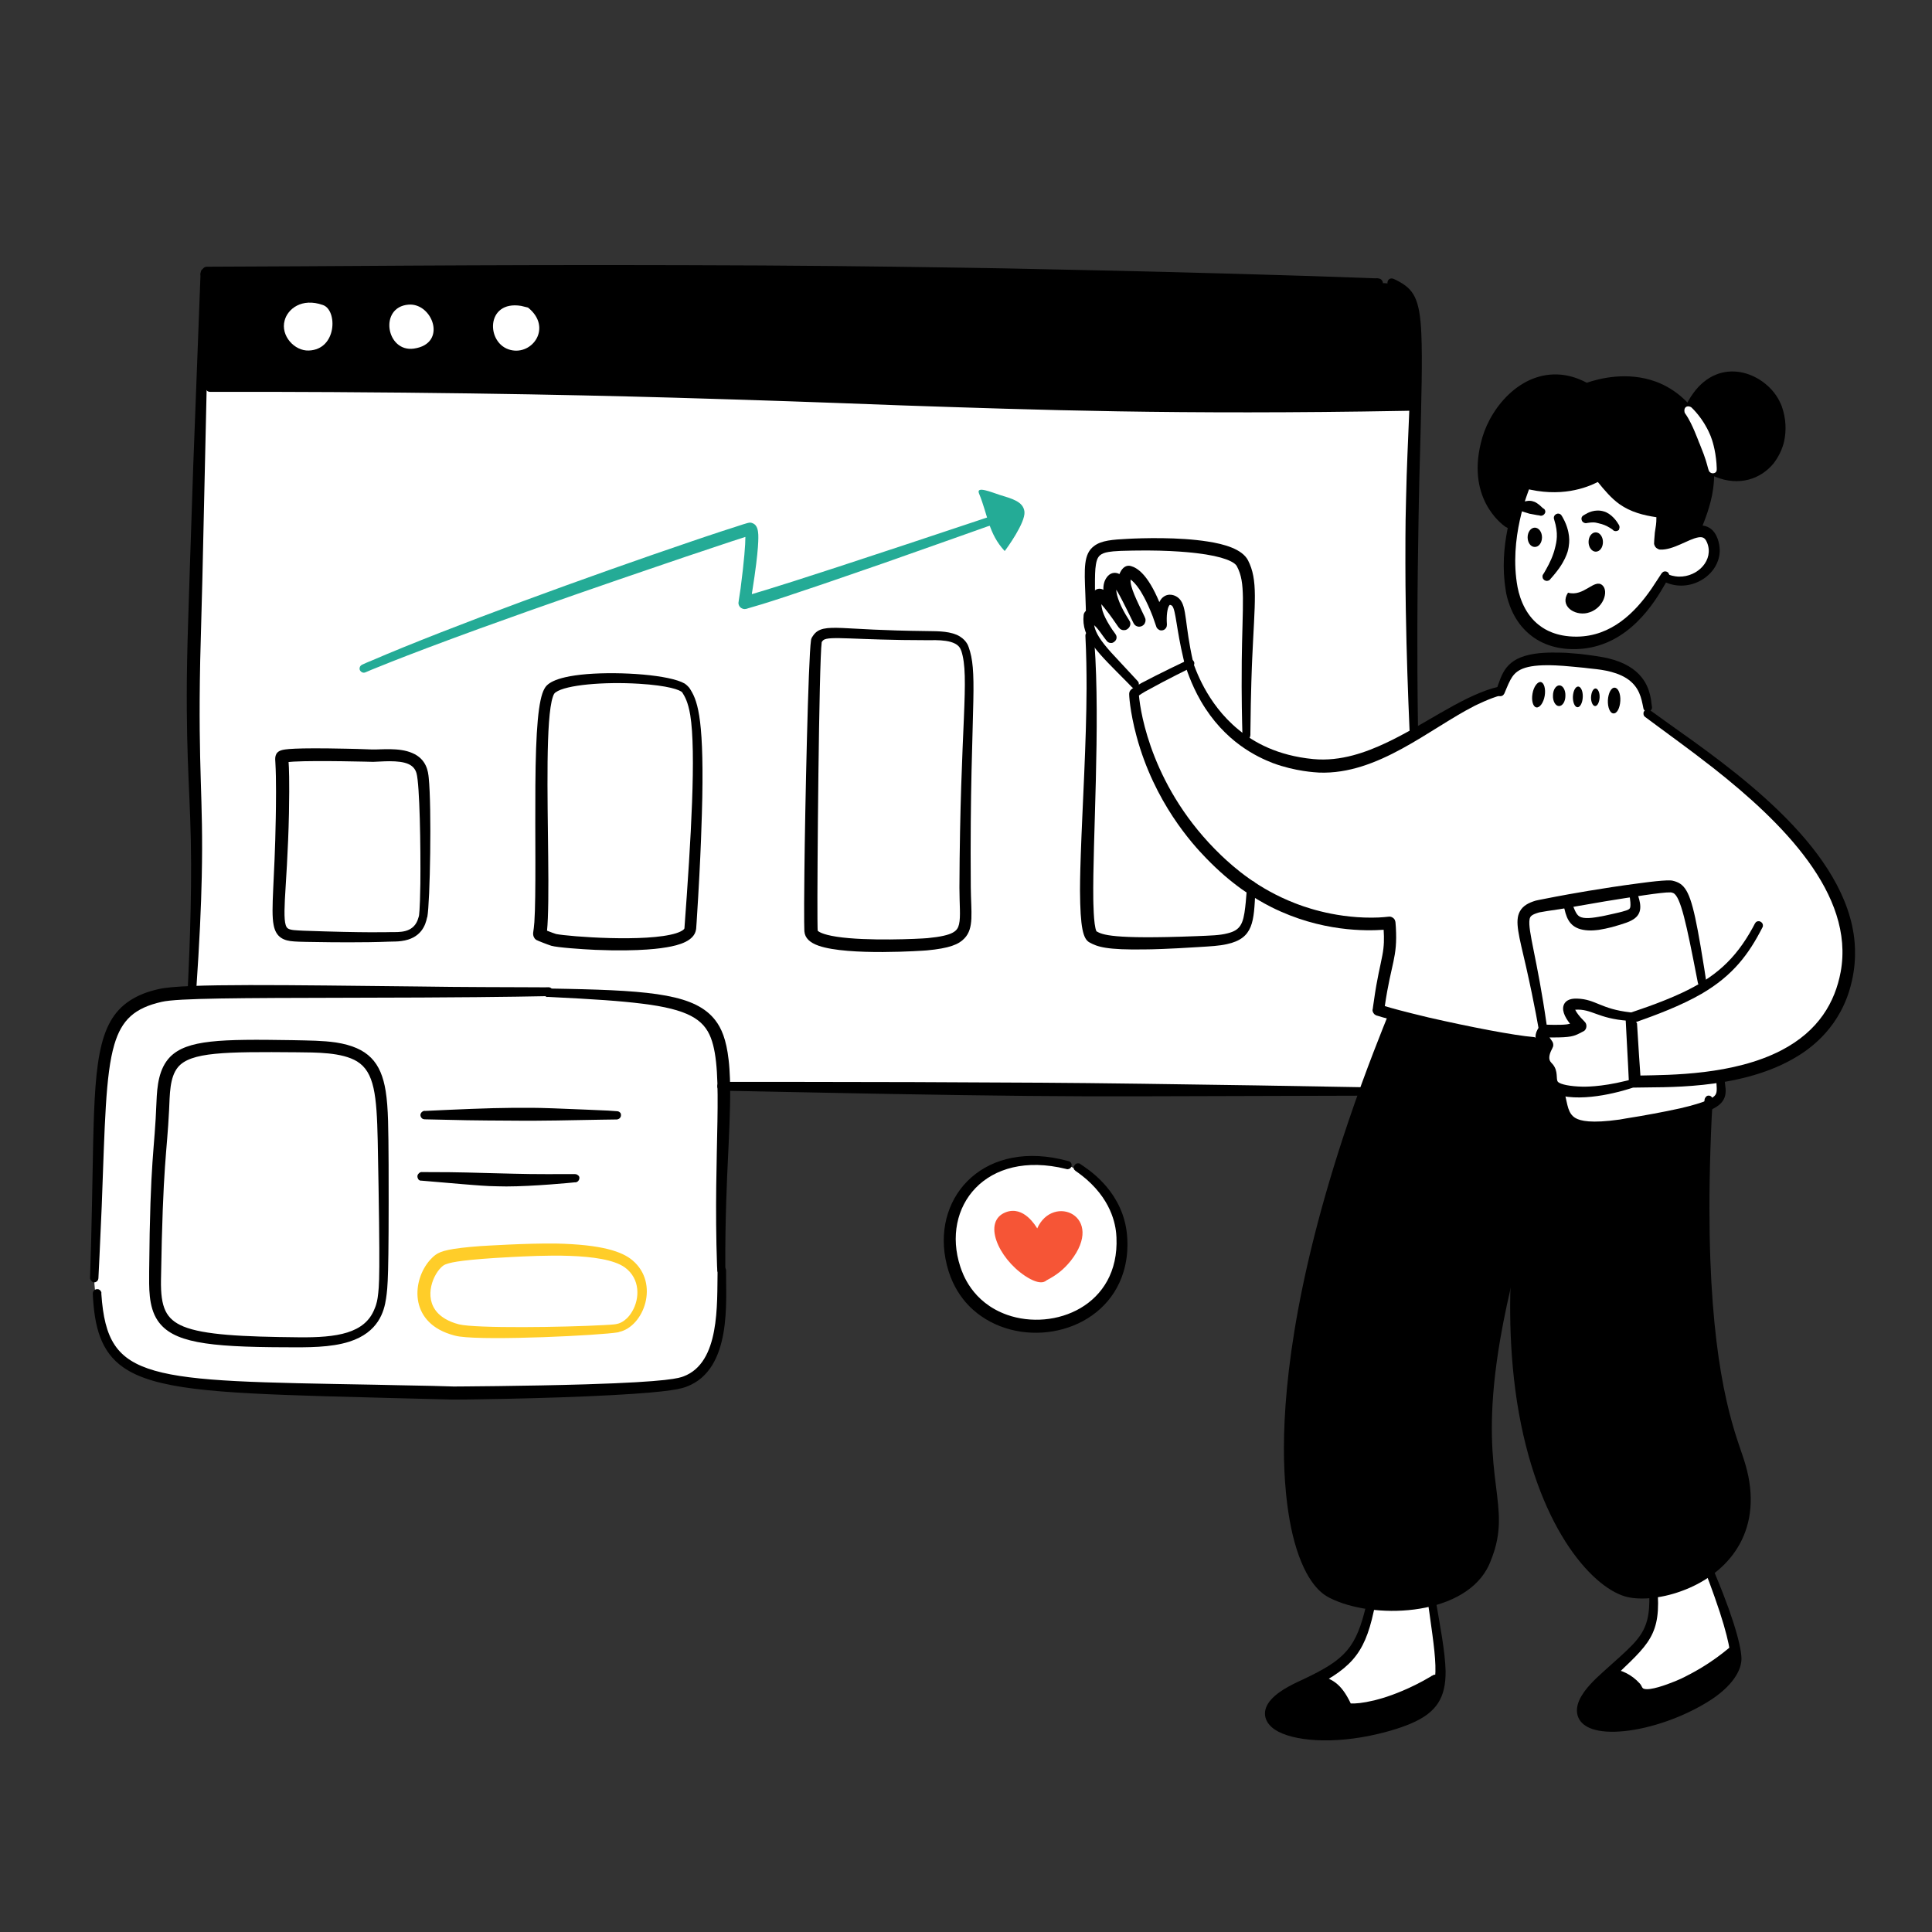 <?xml version="1.0" encoding="utf-8"?>
<svg xmlns="http://www.w3.org/2000/svg" fill="none" height="100%" overflow="visible" preserveAspectRatio="none" style="display: block;" viewBox="0 0 224 224" width="100%">
<rect x="0" y="0" width="224" height="224" fill="#333333" stroke="none"/>
<g id="25 - Girl Persentation">
<path clip-rule="evenodd" d="M22.318 114.686L22.81 103.178L22.273 75.084L22.989 59.403L23.392 44.958L48.164 44.841L101.092 46.05L133.959 47.259L164.292 46.65L163.799 70.884L163.934 85.464C163.934 85.464 155.883 90.515 149.73 88.222C143.586 85.93 139.431 81.783 137.864 77.207L136.789 70.454C136.789 70.454 136.073 69.38 135.446 69.711C134.819 70.024 134.613 70.517 134.613 70.517L132.168 66.926L130.601 66.317L130.126 67.553L128.872 67.642L128.693 69.12L127.171 69.281L127.054 71.412L126.203 72.353L128.021 75.541L131.837 79.688L131.317 80.879L131.613 82.831C131.613 82.831 135.159 94.052 140.765 99.345C146.372 104.62 154.118 107.826 160.871 106.976C160.871 106.976 161.05 109.671 161.032 110.316C161.005 110.97 159.93 114.059 159.93 114.059L160.002 116.594L161.91 117.445L157.96 126.463L105.167 126.302L84.004 125.944C84.004 125.944 84.586 116.925 78.058 116.182C71.529 115.439 49.095 114.946 49.095 114.946H23.804L22.318 114.686Z" fill="white" fill-rule="evenodd" id="Vector"/>
<path clip-rule="evenodd" d="M22.273 115.161L57.495 115.188L74.708 115.931C74.708 115.931 82.088 116.29 82.983 119.97C83.879 123.651 83.834 126.481 83.834 126.481L83.807 147.052C83.807 147.052 83.78 154.235 82.661 156.787C81.541 159.322 79.607 160.02 75.684 160.423C71.78 160.826 43.775 161.363 43.775 161.363L22.282 160.334C22.282 160.334 13.684 159.931 12.072 155.148C10.46 150.366 10.792 142.306 10.792 142.306L11.598 126.508C11.598 126.508 11.526 116.952 15.95 116.236C20.347 115.493 22.273 115.161 22.273 115.161Z" fill="white" fill-rule="evenodd" id="Vector_2"/>
<path d="M120.105 153.232C125.514 153.232 129.884 149.014 129.884 143.828C129.884 138.643 125.505 134.425 120.105 134.425C114.704 134.425 110.325 138.643 110.325 143.828C110.316 149.014 114.713 153.232 120.105 153.232Z" fill="white" id="Vector_3"/>
<path clip-rule="evenodd" d="M166.208 185.947C166.208 185.947 166.996 193.998 166.817 194.41C166.638 194.813 165.761 195.126 165.761 195.126C165.761 195.126 158.489 198.959 156.071 198.198C156.071 198.198 154.611 195.144 153.017 194.786C153.017 194.786 157.118 191.983 157.441 190.792C157.736 189.601 158.784 186.26 158.784 186.26C158.784 186.26 164.301 186.394 166.208 185.947Z" fill="white" fill-rule="evenodd" id="Vector_4"/>
<path clip-rule="evenodd" d="M191.634 185.006C191.634 185.006 191.795 188.302 190.89 189.43C189.995 190.532 188.687 192.144 188.687 192.144L186.869 193.693C186.869 193.693 189.18 195.305 190.102 196.21C191.025 197.114 198.019 193.496 198.019 193.496L200.938 191.409L199.147 184.612L198.091 182.302C198.073 182.266 193.855 185.006 191.634 185.006Z" fill="white" fill-rule="evenodd" id="Vector_5"/>
<path clip-rule="evenodd" d="M152.318 194.831L149.336 196.336L147.697 197.93C147.697 197.93 147.249 199.452 148.548 200.088C149.846 200.742 154.897 201.369 157.924 200.76C160.951 200.151 165.734 197.822 165.734 197.822L167.238 195.243L166.835 194.661C166.835 194.661 160.307 199.237 156.133 198.315C156.133 198.288 154.136 194.876 152.318 194.831Z" fill="black" fill-rule="evenodd" id="Vector_6"/>
<path clip-rule="evenodd" d="M186.403 194.159C186.403 194.159 183.753 197.302 183.797 198.305C183.842 199.317 185.078 199.873 187.183 199.828C189.296 199.801 195.323 198.305 195.323 198.305L200.598 193.863L201.162 191.374C201.162 191.374 193.604 196.353 191.204 196.559L189.475 196.335C189.475 196.335 188.427 193.783 186.403 194.159Z" fill="black" fill-rule="evenodd" id="Vector_7"/>
<path clip-rule="evenodd" d="M161.614 117.651L179.006 120.634L179.14 121.663L179.069 123.365L180.036 125.362L180.645 126.24L181.137 127.762C181.137 127.762 181.899 130.342 184.236 130.548C186.574 130.753 194.446 129.088 194.446 129.088L198.037 128.147C198.037 128.147 197.293 143.811 197.92 148.674C198.547 153.546 200.276 166.531 201.78 170.705C203.285 174.878 200.813 183.879 192.941 184.102L188.974 184.416C188.974 184.416 184.191 182.374 182.445 179.275C180.717 176.159 176.615 164.463 176.615 164.463C176.615 164.463 175.961 159.053 175.809 157.37C175.648 155.713 175.88 145.477 175.88 145.477C175.88 145.477 172.719 154.988 172.603 162.143C172.486 169.299 173.301 176.544 173.05 177.735C172.8 178.899 171.77 185.428 162.644 185.652C153.491 185.876 151.27 181.774 150.169 175.129C149.067 168.466 151.628 147.599 153.285 142.19C154.942 136.763 158.426 125.792 158.426 125.792L161.614 117.651Z" fill="black" fill-rule="evenodd" id="Vector_8"/>
<path clip-rule="evenodd" d="M195.78 47.582C195.78 47.582 198.091 43.588 200.876 43.588C203.661 43.588 206.196 46.104 205.945 49.131C205.721 52.141 204.843 55.463 201.279 55.23C197.715 55.006 198.118 54.711 198.118 54.711C198.118 54.711 197.535 48.899 195.78 47.582Z" fill="black" fill-rule="evenodd" id="Vector_9"/>
<path clip-rule="evenodd" d="M192.959 66.675C192.959 66.675 194.687 67.956 196.479 67.078C198.27 66.182 199.219 64.32 198.861 63.218C198.503 62.116 197.652 61.31 196.908 61.606C196.165 61.901 193.541 63.2 193.541 63.2C193.541 63.2 192.422 63.916 192.35 63.021C192.278 62.125 192.422 59.698 192.422 59.698C192.422 59.698 187.039 57.88 185.087 55.453C185.087 55.453 180.484 56.779 176.964 56.197C176.964 56.197 173.221 67.194 176.624 71.636C180.054 76.078 185.938 75.156 188.132 72.917C190.353 70.642 192.959 66.675 192.959 66.675Z" fill="white" fill-rule="evenodd" id="Vector_10"/>
<path clip-rule="evenodd" d="M174.045 80.154C174.045 80.154 175.415 76.321 178.442 76.428C181.469 76.544 187.487 76.652 188.696 77.664C189.905 78.676 190.711 81.318 190.711 81.318L191.069 82.706L201.368 90.041L212.25 102.023C212.25 102.023 215.572 110.415 213.396 115.618C211.22 120.821 203.303 124.439 199.712 124.619C199.712 124.619 200.141 126.822 198.144 127.914C196.147 129.016 191.705 129.616 191.705 129.616L184.863 130.583C184.863 130.583 181.836 130.789 181.343 128.702C180.869 126.616 180.421 125.828 180.421 125.828L179.857 124.171L179.185 122.98L179.454 121.789L178.979 120.642C178.979 120.642 164.328 119.227 159.93 116.988L160.942 111.561L161.256 106.958C161.256 106.958 144.903 108.928 137.022 95.316C132.374 87.282 133.296 87.264 133.296 87.264L131.863 82.975L131.434 80.548L132.042 79.939L126.723 74.171L126.185 71.816L126.974 71.189L126.902 69.64L127.959 69.326L128.63 67.804L129.418 67.329L130.475 67.401L131.174 66.326L133.798 69.487L134.496 71.753C134.496 71.753 135.123 68.968 136.135 69.622C137.147 70.275 137.076 72.183 137.076 72.183L138.356 78.515C138.356 78.515 142.664 88.276 150.948 88.563C159.223 88.859 163.513 85.33 167.373 83.243C171.233 81.148 171.958 80.046 174.045 80.154Z" fill="white" fill-rule="evenodd" id="Vector_11"/>
<path clip-rule="evenodd" d="M196.496 61.4C196.496 61.4 199.344 56.286 197.526 51.459C195.708 46.632 191.311 42.441 183.994 45.127C183.994 45.127 178.343 42.924 175.334 46.184C172.325 49.435 170.955 54.934 172.845 58.48L175.289 60.791L176.928 56.188C176.928 56.188 181.057 56.618 185.391 55.221C185.391 55.221 188.624 58.785 192.663 59.17L192.502 62.824L195.484 62.108L196.496 61.4Z" fill="black" fill-rule="evenodd" id="Vector_12"/>
<path clip-rule="evenodd" d="M24.091 31.533L58.803 31.506L102.937 32.026H131.451L156.465 32.724L158.847 32.903C158.847 32.903 161.874 32.456 162.751 33.647C163.629 34.838 164.122 36.611 164.122 36.611L163.916 47.179L123.929 46.865L83.762 45.343L56.94 44.868L29.231 44.895L23.464 45.011L24.091 31.533Z" fill="black" fill-rule="evenodd" id="Vector_13"/>
<path clip-rule="evenodd" d="M174.448 80.046C174.448 80.073 174.492 80.252 174.376 80.404C174.349 80.476 174.304 80.521 174.242 80.539C174.125 80.628 174.125 80.611 173.991 80.628C172.755 80.942 171.206 81.73 170.964 81.837C165.689 84.533 159.769 89.826 152.945 89.575C152.515 89.548 150.187 89.441 147.581 88.474C145.789 87.775 141.992 86.047 139.234 81.291C138.025 79.204 137.488 77.324 137.371 77.001C137.326 76.912 137.326 76.912 137.326 76.795C137.326 76.769 137.326 76.589 137.461 76.455C137.488 76.428 137.595 76.321 137.801 76.321C138.007 76.321 138.114 76.437 138.141 76.455C138.168 76.473 138.231 76.545 138.276 76.679C138.544 77.351 139.825 81.506 143.568 84.578C145.386 86.082 148.1 87.605 152.255 88.008C155.488 88.321 158.471 87.175 160.674 86.145C164.981 84.13 169.137 80.987 173.015 79.813C173.086 79.787 173.328 79.724 173.803 79.608C173.83 79.608 174.009 79.563 174.161 79.679C174.313 79.822 174.448 80.001 174.448 80.046Z" fill="black" fill-rule="evenodd" id="Vector_14"/>
<path clip-rule="evenodd" d="M191.114 82.518C190.908 82.563 190.774 82.473 190.756 82.446C190.711 82.419 190.666 82.357 190.622 82.312C190.55 82.195 190.55 82.195 190.532 82.088C190.308 80.986 190.102 79.616 188.562 78.631C187.129 77.736 185.266 77.601 184.182 77.485C184.048 77.458 183.573 77.413 182.454 77.306C180.681 77.126 179.669 77.126 179.427 77.126C176.373 77.126 175.639 77.888 175.119 78.828C174.824 79.365 174.448 80.377 174.403 80.422C174.358 80.467 174.331 80.539 174.286 80.583C174.26 80.61 174.152 80.718 173.946 80.718C173.919 80.718 173.74 80.718 173.588 80.583C173.561 80.556 173.454 80.449 173.427 80.243C173.427 80.216 173.427 80.153 173.498 79.974C174.152 78.112 174.528 76.32 177.922 75.801C179.266 75.595 180.726 75.667 181.558 75.685C181.585 75.685 182.499 75.756 183.197 75.819C183.403 75.846 184.585 75.98 185.624 76.159C190.093 76.903 191.007 79.347 191.302 80.539C191.463 81.148 191.463 81.613 191.526 81.909C191.571 82.115 191.481 82.249 191.454 82.294C191.32 82.464 191.159 82.518 191.114 82.518Z" fill="black" fill-rule="evenodd" id="Vector_15"/>
<path clip-rule="evenodd" d="M190.192 124.699C193.666 124.627 200.983 124.654 206.527 121.78C210.861 119.532 212.76 116.191 213.414 112.672C215.053 103.671 206.616 95.324 198.673 89.064C195.574 86.637 192.995 84.819 190.729 83.118C190.702 83.091 190.568 83.001 190.55 82.804C190.55 82.733 190.55 82.688 190.55 82.625C190.595 82.419 190.756 82.33 190.774 82.33C190.953 82.213 191.114 82.258 191.132 82.258C191.204 82.285 191.248 82.303 191.311 82.348C191.338 82.348 191.49 82.482 193.308 83.781C200.804 89.1 213.324 97.823 214.918 108.301C215.079 109.403 215.348 111.848 214.399 114.902C212.939 119.567 209.572 121.833 207.798 122.818C201.377 126.428 192.699 126.007 189.627 126.096C189.538 126.096 189.538 126.096 189.448 126.096C189.404 126.096 189.135 126.051 188.974 125.801C188.947 125.774 188.884 125.666 188.857 125.46C188.857 125.389 188.723 122.63 188.544 119.379C188.472 118.081 188.472 118.081 188.472 117.991C188.517 117.606 188.857 117.472 188.902 117.454C189.287 117.32 192.404 116.334 195.001 115.116C198.789 113.343 201.171 111.283 203.213 107.558C203.437 107.128 203.437 107.128 203.464 107.083C203.509 107.038 203.536 106.967 203.58 106.922C203.607 106.895 203.742 106.788 203.939 106.806C203.965 106.806 204.145 106.832 204.279 106.985C204.413 107.137 204.395 107.298 204.395 107.325C204.395 107.459 204.368 107.459 204.306 107.594C202.783 110.558 200.983 113.066 197.284 115.224C194.884 116.612 191.965 117.696 189.681 118.502C189.726 118.547 189.771 118.591 189.798 118.636C189.798 118.636 190.004 121.932 190.021 122.2L190.192 124.699Z" fill="black" fill-rule="evenodd" id="Vector_16"/>
<path clip-rule="evenodd" d="M160.423 107.8C158.453 107.934 153.178 108.068 147.41 105.176C145.413 104.164 142.807 102.57 139.825 99.48C138.231 97.841 133.834 93.014 131.774 85.366C130.986 82.446 130.896 80.476 130.923 80.386C130.968 80.046 131.102 79.867 132.338 79.195C134.174 78.21 137.568 76.589 137.765 76.5C137.792 76.473 137.944 76.41 138.15 76.473C138.222 76.5 138.267 76.544 138.312 76.562C138.473 76.697 138.473 76.876 138.473 76.903C138.473 77.109 138.356 77.216 138.356 77.243C138.312 77.288 138.267 77.332 138.195 77.359C138.195 77.359 135.096 78.882 133.216 79.939C133.189 79.939 132.41 80.368 132.052 80.637C132.231 82.697 133.601 91.5 141.562 99.148C143.067 100.581 145.852 103.053 150.115 104.71C150.769 104.961 154.36 106.412 159.044 106.394C160.208 106.394 160.969 106.277 161.041 106.277C161.086 106.277 161.131 106.277 161.157 106.277C161.202 106.277 161.498 106.322 161.677 106.591C161.704 106.618 161.749 106.707 161.766 106.815C161.793 106.859 161.793 106.904 161.838 107.513C162.044 111.104 161.301 111.552 160.557 116.648C161.274 116.872 162.734 117.275 165.653 117.973C170.346 119.048 175.567 120.06 177.833 120.239C177.86 120.239 178.039 120.266 178.173 120.418C178.218 120.463 178.245 120.535 178.263 120.579C178.263 120.606 178.334 120.785 178.236 120.965C178.146 121.144 177.985 121.188 177.94 121.188C177.824 121.233 177.824 121.215 177.69 121.215C173.266 120.857 166.137 119.353 163.396 118.726C161.802 118.367 160.459 118.009 159.671 117.758C159.644 117.758 159.554 117.732 159.492 117.687C159.223 117.552 159.178 117.302 159.151 117.257C159.125 117.167 159.125 117.051 159.151 117.033C159.178 116.872 159.268 116.155 159.286 116.093C159.671 113.307 160.047 112.009 160.271 110.773C160.486 109.662 160.486 108.812 160.423 107.8Z" fill="black" fill-rule="evenodd" id="Vector_17"/>
<path clip-rule="evenodd" d="M126.857 72.487C127.018 73.383 127.601 74.278 128.827 75.649C129.365 76.231 129.365 76.231 131.702 78.747C131.729 78.774 131.729 78.774 131.908 78.971C131.935 78.998 132.043 79.106 132.043 79.311C132.043 79.383 132.016 79.446 131.998 79.491C131.908 79.67 131.747 79.741 131.729 79.759C131.55 79.831 131.389 79.759 131.371 79.759C131.299 79.732 131.254 79.688 131.21 79.643C131.165 79.598 131.165 79.598 130.69 79.106C127.278 75.649 125.353 73.965 125.639 71.296C125.666 71.162 125.684 71.09 125.711 71.072C125.845 70.777 126.114 70.732 126.159 70.732C126.32 70.705 126.427 70.759 126.454 70.759C126.248 69.819 126.427 69.102 126.812 68.6C127.036 68.305 127.439 68.126 127.932 68.377C127.905 67.857 128.021 67.347 128.317 66.944C128.675 66.424 129.257 66.272 129.795 66.559C129.822 66.487 129.839 66.424 129.884 66.353C130.135 65.833 130.583 65.457 131.138 65.636C131.855 65.842 133.064 66.577 134.416 69.81C134.595 69.451 134.774 69.29 134.864 69.227C135.473 68.735 136.297 68.959 136.744 69.433C137.64 70.374 137.326 72.308 138.338 76.768C138.365 76.885 138.365 76.885 138.365 76.885C138.365 76.956 138.392 77.019 138.365 77.091C138.338 77.296 138.204 77.386 138.159 77.404C137.998 77.52 137.819 77.493 137.801 77.493C137.595 77.467 137.506 77.314 137.488 77.288C137.443 77.243 137.416 77.171 137.398 77.108C137.371 77.064 137.237 76.481 137.219 76.41C136.386 72.908 136.341 70.822 135.92 70.266C135.894 70.239 135.804 70.15 135.652 70.132C135.625 70.132 135.607 70.132 135.562 70.204C135.338 70.517 135.222 71.395 135.293 72.38C135.293 72.407 135.293 72.514 135.267 72.631C135.195 72.899 134.971 73.016 134.926 73.034C134.658 73.15 134.434 73.061 134.407 73.034C134.38 73.007 134.201 72.944 134.093 72.738C134.049 72.648 133.932 72.246 133.646 71.457C132.884 69.487 132.231 68.52 132.096 68.314C131.666 67.687 131.335 67.374 131.084 67.195C130.995 68.027 131.801 69.621 132.652 71.395C132.678 71.466 132.723 71.511 132.741 71.601C132.813 71.735 132.813 71.825 132.813 71.852C132.84 72.192 132.634 72.416 132.607 72.434C132.356 72.684 132.069 72.657 132.025 72.657C131.684 72.631 131.505 72.389 131.487 72.344C131.46 72.317 131.443 72.272 131.416 72.228C131.192 71.798 130.162 69.621 129.598 68.663C129.526 68.547 129.463 68.457 129.419 68.368C129.445 69.156 129.956 70.41 130.789 71.708C130.86 71.825 130.923 71.914 130.923 71.932C130.95 71.977 130.968 72.004 130.995 72.049C131.022 72.093 131.129 72.362 130.968 72.657C130.941 72.702 130.807 72.953 130.493 73.043C130.448 73.043 130.153 73.132 129.884 72.926C129.839 72.899 129.813 72.881 129.795 72.837C129.768 72.81 129.75 72.765 129.705 72.747C129.705 72.747 129.705 72.747 129.678 72.72C129.651 72.675 129.633 72.631 129.589 72.586C129.338 72.228 128.711 71.287 128.084 70.526C127.923 70.32 127.789 70.186 127.699 70.051C127.699 70.257 127.744 70.499 127.833 70.84C128.013 71.422 128.353 72.004 128.398 72.093C128.801 72.81 129.23 73.392 129.293 73.463C129.293 73.463 129.32 73.49 129.32 73.508C129.544 73.804 129.436 74.09 129.41 74.135C129.293 74.404 129.051 74.493 129.007 74.52C128.711 74.61 128.514 74.475 128.469 74.449C128.442 74.422 128.398 74.404 128.38 74.377C128.335 74.332 128.129 74.081 127.905 73.768C127.439 73.114 127.171 72.756 126.857 72.487Z" fill="black" fill-rule="evenodd" id="Vector_18"/>
<path clip-rule="evenodd" d="M178.442 121.216C178.084 120.723 177.815 120.186 178.281 119.335C178.307 119.308 178.415 119.111 178.487 119.021C178.666 118.815 178.89 118.798 178.934 118.798C178.979 118.798 179.024 118.798 179.069 118.798C179.23 118.798 180.842 118.869 181.63 118.771C181.791 118.744 181.926 118.726 182.033 118.699C181.379 117.866 181.003 117.015 181.379 116.362C181.764 115.735 182.588 115.78 182.857 115.78C185.033 115.851 185.571 116.989 189.027 117.374C189.278 117.4 189.278 117.4 189.296 117.4C189.368 117.427 189.43 117.427 189.475 117.445C189.654 117.535 189.699 117.696 189.726 117.714C189.798 117.92 189.699 118.072 189.699 118.099C189.61 118.278 189.448 118.323 189.43 118.35C189.359 118.377 189.296 118.377 189.224 118.377C189.224 118.377 189.001 118.377 188.777 118.35C185.212 118.099 184.576 116.935 182.633 117.069C182.705 117.23 182.857 117.499 183.26 117.965C183.466 118.189 183.663 118.395 183.708 118.439C183.824 118.556 183.869 118.645 183.869 118.663C184.003 118.959 183.896 119.201 183.869 119.272C183.779 119.451 183.663 119.541 183.645 119.541C183.6 119.568 183.573 119.586 183.126 119.81C182.472 120.15 181.979 120.284 180.143 120.284C180.027 120.284 179.848 120.284 179.651 120.284C179.767 120.463 179.946 120.687 180.009 120.804C180.126 121.028 180.081 121.278 180.081 121.296C180.009 121.565 179.678 121.995 179.633 122.532C179.588 123.007 179.857 123.204 180.018 123.383C180.717 124.216 180.358 125.129 180.627 125.425C180.896 125.738 182.105 125.962 183.457 125.989C183.591 125.989 185.517 126.061 188.508 125.317C188.893 125.228 189.072 125.183 189.117 125.156C189.144 125.156 189.323 125.084 189.502 125.201C189.547 125.228 189.619 125.273 189.636 125.317C189.663 125.344 189.771 125.479 189.753 125.676C189.726 125.882 189.592 125.989 189.574 125.989C189.457 126.079 189.457 126.061 189.323 126.105C189.072 126.177 184.585 127.744 181.137 127.073C179.481 126.759 179.185 125.882 179.122 125.12C179.078 124.69 179.096 124.449 178.899 124.269C178.737 124.108 177.779 123.257 178.334 121.645C178.325 121.484 178.397 121.332 178.442 121.216Z" fill="black" fill-rule="evenodd" id="Vector_19"/>
<path clip-rule="evenodd" d="M178.46 105.785C177.609 106.035 177.403 106.215 177.34 106.591C177.116 107.889 178.236 111.194 179.311 118.726C179.355 119.111 179.4 119.424 179.4 119.424C179.4 119.496 179.4 119.558 179.4 119.63C179.4 119.657 179.355 119.836 179.176 119.926C178.997 120.042 178.836 119.997 178.818 119.997C178.612 119.953 178.523 119.791 178.523 119.773C178.478 119.702 178.478 119.657 178.451 119.594C178.424 119.505 177.976 116.675 176.928 112.054C176.096 108.444 175.603 106.806 176.212 105.677C176.57 105.005 177.242 104.665 178.048 104.423C178.075 104.423 178.048 104.397 180.296 103.976C181.845 103.68 185.795 102.964 189.923 102.426C193.353 101.952 193.846 102.086 193.935 102.113C194.276 102.184 194.544 102.319 194.589 102.337C195.735 102.919 196.273 104.45 197.168 109.698C197.553 111.964 197.732 113.155 197.822 113.782C197.822 113.809 197.867 113.988 197.732 114.14C197.616 114.319 197.437 114.346 197.419 114.346C197.401 114.346 197.213 114.373 197.061 114.257C197.016 114.212 196.971 114.167 196.926 114.122C196.882 114.078 196.882 114.006 196.855 113.943C196.855 113.898 196.855 113.898 196.765 113.495C195.529 107.101 194.858 103.985 194.025 103.555C193.935 103.51 193.801 103.465 193.684 103.465C192.762 103.42 189.063 104.029 186.144 104.495L180.806 105.417C179.74 105.561 178.845 105.713 178.46 105.785Z" fill="black" fill-rule="evenodd" id="Vector_20"/>
<path clip-rule="evenodd" d="M199.416 124.806C199.443 124.806 199.622 124.78 199.774 124.923C199.819 124.968 199.864 125.012 199.891 125.057C199.962 125.174 199.935 125.192 199.962 125.326C200.007 125.818 200.213 126.607 199.935 127.278C199.622 128.066 198.834 128.648 196.326 129.481C193.747 130.314 190.872 130.825 190.631 130.869C190.29 130.941 188.839 131.183 187.738 131.299C184.129 131.684 182.732 131.12 182.06 130.69C180.69 129.795 180.734 128.308 180.466 126.992C180.439 126.902 180.439 126.902 180.466 126.786C180.493 126.58 180.645 126.49 180.672 126.472C180.833 126.356 181.012 126.383 181.03 126.383C181.236 126.41 181.326 126.562 181.343 126.589C181.415 126.705 181.415 126.705 181.433 126.813C181.746 128.066 181.773 129.123 182.687 129.643C183.251 129.956 184.46 130.269 187.783 129.804C187.872 129.777 188.992 129.598 190.075 129.419C190.254 129.392 192.834 128.944 194.831 128.496C197.903 127.78 198.512 127.287 198.601 127.216C199.094 126.875 199.076 126.544 199.004 125.487C199.004 125.398 198.977 125.326 198.977 125.326C198.977 125.254 198.977 125.192 199.004 125.12C199.004 125.093 199.076 124.941 199.228 124.824C199.326 124.833 199.326 124.833 199.416 124.806Z" fill="black" fill-rule="evenodd" id="Vector_21"/>
<path clip-rule="evenodd" d="M189.296 103.429C189.323 103.429 189.502 103.385 189.681 103.474C189.726 103.501 189.798 103.564 189.816 103.608C189.905 103.725 189.887 103.743 189.932 103.877C190.317 105.041 190.38 106.08 189.171 106.707C188.813 106.913 188.365 107.047 187.801 107.227C187.639 107.271 187.012 107.45 186.878 107.495C186.314 107.63 185.956 107.719 185.374 107.809C185.329 107.809 184.854 107.88 184.451 107.88C182.588 107.88 181.872 107.092 181.514 105.883C181.442 105.615 181.379 105.391 181.263 104.916C181.236 104.826 181.236 104.826 181.236 104.737C181.263 104.531 181.397 104.423 181.415 104.397C181.576 104.262 181.755 104.28 181.773 104.28C181.979 104.307 182.087 104.414 182.114 104.441C182.141 104.468 182.158 104.513 182.248 104.71C182.633 105.65 182.785 106.17 183.323 106.349C183.976 106.573 185.114 106.349 186.036 106.17C186.439 106.08 187.809 105.785 188.096 105.695C188.884 105.489 188.974 105.382 189.019 105.158C189.019 105.131 189.09 104.889 188.974 104.128C188.947 103.994 188.929 103.994 188.947 103.832C188.947 103.806 188.974 103.626 189.126 103.519C189.207 103.447 189.207 103.447 189.296 103.429Z" fill="black" fill-rule="evenodd" id="Vector_22"/>
<path clip-rule="evenodd" d="M175.997 144.034C176.024 144.034 176.203 144.079 176.293 144.258C176.319 144.33 176.337 144.374 176.364 144.437C176.364 144.509 176.364 144.571 176.337 144.643C176.337 144.67 174.878 149.801 173.937 155.282C171.313 170.632 175.039 173.704 173.31 179.624C173.265 179.74 172.907 181.012 172.388 181.934C169.289 187.451 159.124 187.765 154.19 185.275C153.608 184.979 151.745 184.039 150.33 179.597C148.96 175.289 148.897 169.97 148.87 169.164C148.736 162.187 149.748 149.488 156.339 130.009C158.399 123.928 160.539 118.698 160.916 117.758C160.942 117.731 160.987 117.579 161.184 117.489C161.256 117.463 161.301 117.445 161.363 117.445C161.39 117.445 161.569 117.445 161.722 117.579C161.749 117.606 161.856 117.713 161.856 117.919C161.856 117.991 161.829 118.054 161.811 118.125C161.766 118.242 159.725 123.328 157.548 129.929C155.641 135.759 151.423 149.318 150.5 162.751C150.384 164.542 149.712 173.928 152.094 180.143C153.259 183.197 154.566 183.779 154.79 183.914C158.489 185.839 165.877 185.973 169.621 182.991C170.946 181.934 171.367 180.86 171.618 180.188C173.454 175.477 171.412 172.826 171.707 164.435C171.976 156.384 174.313 148.082 175.316 144.374C175.316 144.347 175.361 144.168 175.54 144.079C175.791 143.971 175.97 144.034 175.997 144.034Z" fill="black" fill-rule="evenodd" id="Vector_23"/>
<path clip-rule="evenodd" d="M198.117 127.027C198.144 127.027 198.323 127.027 198.458 127.188C198.502 127.233 198.529 127.305 198.547 127.35C198.574 127.421 198.574 127.484 198.574 127.556C198.574 127.582 198.547 127.896 198.458 129.526C197.49 150.213 199.398 160.306 201.109 165.94C201.852 168.367 202.318 169.307 202.703 171.143C204.136 178.298 199.873 182.678 195.01 184.451C192.359 185.436 189.824 185.526 188.365 185.078C184.442 183.887 178.137 176.866 175.889 162.554C174.788 155.417 175.039 148.736 175.397 144.222C175.397 144.195 175.424 144.016 175.576 143.882C175.621 143.837 175.692 143.81 175.737 143.792C175.764 143.792 175.943 143.721 176.122 143.819C176.149 143.846 176.301 143.909 176.373 144.115C176.4 144.186 176.4 144.231 176.4 144.294C176.4 144.41 176.086 148.288 176.239 153.115C176.848 171.537 183.394 179.167 184.764 180.69C186.269 182.373 187.908 183.538 189.233 183.788C192.466 184.326 199.416 182.328 201.144 176.606C202.174 173.176 200.921 169.808 200.518 168.644C199.264 164.901 196.837 157.36 197.105 139.547C197.195 133.762 197.508 129.275 197.625 127.52C197.625 127.493 197.652 127.314 197.786 127.179C197.911 127.009 198.091 127.027 198.117 127.027Z" fill="black" fill-rule="evenodd" id="Vector_24"/>
<path clip-rule="evenodd" d="M165.985 185.66C166.011 185.66 166.191 185.634 166.343 185.75C166.388 185.777 166.432 185.84 166.477 185.884C166.522 185.956 166.522 186.001 166.549 186.063C166.576 186.153 166.576 186.225 166.594 186.314C166.907 188.195 167.561 191.5 167.606 193.765C167.632 196.792 166.594 198.548 163.611 199.819C163.361 199.936 161.91 200.536 159.796 201.028C154.566 202.282 149.837 201.879 147.813 200.536C146.488 199.64 146.264 198.288 147.366 197.061C148.422 195.87 150.348 195.064 151.154 194.679C155.999 192.386 157.253 191.043 158.426 185.992C158.471 185.786 158.605 185.696 158.632 185.678C158.677 185.651 158.748 185.607 158.811 185.607C159.017 185.58 159.151 185.678 159.196 185.696C159.357 185.813 159.402 185.992 159.402 186.01C159.429 186.081 159.402 186.144 159.402 186.216C159.402 186.26 159.286 186.798 159.268 186.843C158.166 191.938 156.527 193.577 151.261 196.13C151.145 196.174 148.682 197.321 148.19 198.395C148.1 198.601 148.028 198.87 148.503 199.228C150.232 200.527 156.286 200.867 162.349 198.825C165.268 197.84 166.182 196.694 166.388 194.491C166.549 192.789 166.226 190.541 165.734 187.04C165.662 186.637 165.689 186.637 165.617 186.234C165.617 186.207 165.591 186.028 165.707 185.875C165.788 185.678 165.967 185.66 165.985 185.66Z" fill="black" fill-rule="evenodd" id="Vector_25"/>
<path clip-rule="evenodd" d="M198.117 182.024C198.144 182.024 198.297 181.953 198.503 182.024C198.574 182.051 198.619 182.096 198.664 182.141C198.709 182.185 198.735 182.257 198.78 182.302C198.807 182.347 198.807 182.347 198.959 182.75C201.315 188.383 202.013 191.544 201.897 192.574C201.852 193.022 201.628 194.705 198.959 196.676C197.616 197.661 195.458 198.789 193.353 199.524C189.744 200.804 186.466 201.091 184.621 200.464C183.009 199.927 182.445 198.646 183.099 197.141C183.681 195.816 185.024 194.607 185.947 193.774C188.777 191.195 190.371 190.048 190.953 187.917C191.222 186.95 191.248 185.875 191.222 184.953C191.222 184.926 191.222 184.747 191.356 184.612C191.401 184.568 191.446 184.523 191.517 184.496C191.544 184.469 191.696 184.406 191.902 184.469C192.081 184.541 192.171 184.693 192.171 184.72C192.216 184.836 192.216 184.836 192.216 184.971C192.484 190.111 190.666 190.98 186.162 195.422C184.594 196.971 184.048 198.118 184.388 198.61C184.836 199.282 186.95 199.595 190.219 198.861C190.783 198.727 193.604 198.118 196.702 196.416C197.061 196.237 198.744 195.341 199.846 194.016C199.873 193.989 200.544 193.21 200.634 192.404C200.679 192.09 200.607 190.245 198.798 185.159C198.726 184.98 198.279 183.681 197.965 182.893C197.876 182.687 197.876 182.687 197.876 182.669C197.849 182.597 197.831 182.535 197.831 182.463C197.831 182.436 197.831 182.257 197.965 182.123C198.028 182.069 198.028 182.069 198.117 182.024Z" fill="black" fill-rule="evenodd" id="Vector_26"/>
<path clip-rule="evenodd" d="M189.162 196.049C189.045 195.914 188.4 195.019 187.209 194.589C187.048 194.517 186.941 194.499 186.914 194.499C186.914 194.499 186.842 194.499 186.842 194.472C186.771 194.445 186.726 194.428 186.663 194.383C186.636 194.356 186.502 194.248 186.484 194.042C186.466 193.836 186.574 193.702 186.6 193.684C186.69 193.595 186.735 193.568 186.762 193.568C186.923 193.523 186.941 193.568 187.075 193.541V193.514C187.971 193.631 189.162 194.123 190.129 195.198C190.398 195.511 190.353 195.735 190.622 195.807C191.338 196.013 193.111 195.377 194.258 194.911C194.553 194.795 195.153 194.526 195.646 194.257C195.959 194.096 197.759 193.201 199.747 191.651C200.401 191.132 200.535 191.024 200.58 190.98C200.607 190.953 200.741 190.845 200.938 190.845C201.01 190.845 201.073 190.872 201.118 190.89C201.144 190.917 201.297 190.98 201.386 191.186C201.458 191.365 201.386 191.526 201.359 191.544C201.288 191.678 201.288 191.66 201.18 191.768C201.064 191.884 199.004 194.078 196.084 195.672C195.323 196.075 194.114 196.702 192.52 197.061C190.299 197.58 189.511 196.926 189.18 196.165C189.189 196.111 189.189 196.111 189.162 196.049ZM187.102 193.577C187.102 193.577 187.129 193.577 187.147 193.577H187.102Z" fill="black" fill-rule="evenodd" id="Vector_27"/>
<path clip-rule="evenodd" d="M156.608 197.5C157.145 197.527 157.951 197.473 159.348 197.142C159.599 197.07 160.226 196.918 160.826 196.712C161.301 196.551 163.45 195.834 165.895 194.374C165.985 194.303 165.985 194.303 166.101 194.258C166.128 194.231 166.262 194.142 166.459 194.168C166.665 194.195 166.755 194.348 166.773 194.374C166.799 194.401 166.889 194.536 166.844 194.733C166.844 194.804 166.799 194.849 166.773 194.912C166.701 195.028 166.683 195.028 166.567 195.091C166.432 195.18 165.582 195.852 164.14 196.685C162.59 197.581 161.292 198.055 161.041 198.145C159.85 198.575 158.48 198.951 157.002 198.933C156.599 198.933 156.035 198.843 155.9 198.816C155.65 198.727 155.542 198.548 155.515 198.521C155.471 198.431 155.471 198.431 155.426 198.342C155.085 197.419 154.665 196.461 154.011 195.915C153.608 195.574 153.223 195.395 152.551 195.037C152.461 194.992 152.461 194.992 152.39 194.921C152.363 194.894 152.255 194.759 152.273 194.562C152.273 194.536 152.3 194.356 152.452 194.222C152.479 194.195 152.614 194.088 152.811 194.106C152.838 194.106 152.9 194.106 153.061 194.177C154.405 194.786 155.417 195.01 156.608 197.5Z" fill="black" fill-rule="evenodd" id="Vector_28"/>
<path clip-rule="evenodd" d="M174.555 61.087C174.107 60.773 169.844 57.674 171.859 50.743C172.934 47.044 176.597 42.736 181.442 43.498C182.561 43.677 183.502 44.124 183.976 44.375C185.436 43.883 188.669 43.032 192.01 44.259C196.792 46.05 199.344 51.307 198.628 56.644C198.359 58.686 197.508 60.639 197.347 61.069C197.303 61.113 197.276 61.185 197.231 61.23C197.204 61.257 197.097 61.364 196.891 61.391C196.864 61.391 196.685 61.391 196.532 61.257C196.38 61.122 196.371 60.943 196.371 60.916C196.371 60.782 196.371 60.782 196.416 60.648C196.505 60.442 197.311 58.355 197.517 56.358C198.055 50.572 194.49 44.868 188.096 45.092C187.424 45.118 186.099 45.208 184.173 45.88C184.084 45.907 184.084 45.907 183.994 45.925C183.967 45.925 183.788 45.951 183.609 45.898C183.52 45.871 183.52 45.853 183.314 45.736C178.979 43.336 175.442 46.435 173.821 49.328C173.48 49.91 173.059 50.832 172.719 52.265C172.513 53.206 171.868 56.367 173.928 59.107C174.555 59.94 175.119 60.316 175.164 60.361C175.209 60.433 175.254 60.477 175.28 60.522C175.307 60.549 175.37 60.701 175.28 60.907C175.209 61.087 175.057 61.176 175.012 61.176C174.895 61.248 174.851 61.221 174.833 61.221C174.689 61.176 174.689 61.131 174.555 61.087Z" fill="black" fill-rule="evenodd" id="Vector_29"/>
<path clip-rule="evenodd" d="M176.418 56.26C176.507 56.17 176.552 56.054 176.669 55.991C176.713 55.946 176.785 55.946 176.848 55.946C176.875 55.946 177.054 55.919 177.206 56.063C177.367 56.197 177.367 56.358 177.367 56.403C177.367 56.43 177.367 56.519 177.322 56.627C177.233 56.878 174.895 62.439 175.952 68.09C176.248 69.613 177.027 71.547 178.737 72.693C179.006 72.873 180.331 73.84 182.839 73.813C186.833 73.768 189.574 71.028 191.499 68.225C192.108 67.329 192.619 66.496 192.646 66.478C192.69 66.433 192.735 66.389 192.78 66.344C192.807 66.317 192.941 66.227 193.138 66.254C193.335 66.281 193.452 66.433 193.452 66.46C193.568 66.639 193.541 66.8 193.541 66.818C193.514 66.935 193.514 66.935 193.452 67.042C192.69 68.251 190.263 73.374 185.311 74.852C184.908 74.968 183.448 75.416 181.433 75.21C179.302 74.986 177.466 74.046 176.14 72.272C174.86 70.526 174.573 68.529 174.573 68.395C173.749 63.46 175.361 58.526 176.418 56.26Z" fill="black" fill-rule="evenodd" id="Vector_30"/>
<path clip-rule="evenodd" d="M185.257 55.884C183.959 56.538 180.949 57.747 176.642 56.583C176.507 56.556 176.507 56.556 176.418 56.466C176.391 56.439 176.257 56.35 176.239 56.153C176.239 56.126 176.212 55.947 176.328 55.794C176.355 55.768 176.445 55.633 176.642 55.589C176.776 55.562 176.776 55.589 176.893 55.615C181.335 56.627 184.12 55.033 185.015 54.514C185.042 54.487 185.087 54.469 185.105 54.442C185.221 54.37 185.311 54.37 185.329 54.37C185.624 54.326 185.821 54.487 185.866 54.505C185.938 54.577 185.938 54.577 186.627 55.383C188.356 57.308 189.296 58.033 192.368 58.481C192.753 58.553 192.95 58.553 193.022 58.571C193.407 58.687 193.496 59.001 193.514 59.045C193.532 59.09 193.541 59.135 193.541 59.162C193.568 59.278 193.568 59.789 193.568 60.057C193.541 60.622 193.496 60.98 193.452 61.338C193.407 61.678 193.362 61.875 193.335 62.099C194.813 61.669 196.837 60.281 198.27 61.248C199.121 61.831 199.371 63.04 199.389 63.765C199.416 66.613 196.138 68.727 193.264 67.58C193.237 67.58 193.04 67.491 193.04 67.491C192.995 67.446 192.923 67.419 192.878 67.374C192.852 67.347 192.744 67.24 192.744 67.034C192.744 66.828 192.878 66.72 192.905 66.694C193.04 66.559 193.219 66.559 193.246 66.559C193.407 66.559 193.38 66.586 193.514 66.631C194.034 66.837 194.571 66.855 194.661 66.855C196.864 66.9 198.762 64.902 197.912 62.887C197.661 62.305 197.374 62.234 196.9 62.305C195.735 62.511 194.007 63.783 192.502 63.72C192.368 63.72 192.252 63.675 192.252 63.649C191.893 63.514 191.822 63.201 191.804 63.156C191.804 63.111 191.777 63.084 191.777 63.04C191.777 62.95 191.804 62.368 191.866 61.741C191.983 60.935 192.046 60.801 192.046 59.968C190.568 59.744 189.081 59.386 187.756 58.445C186.806 57.765 186.018 56.824 185.257 55.884Z" fill="black" fill-rule="evenodd" id="Vector_31"/>
<path clip-rule="evenodd" d="M179.024 67.23C178.997 67.204 178.863 67.114 178.845 66.917C178.845 66.845 178.845 66.782 178.845 66.738C178.872 66.666 178.89 66.621 178.934 66.559C178.934 66.559 178.934 66.559 179.024 66.424C179.319 65.905 179.812 65.081 180.125 64.114C180.152 64.069 180.242 63.729 180.287 63.55C180.466 62.851 180.716 61.866 180.197 60.254C180.152 60.093 180.152 60.048 180.152 60.048C180.152 59.842 180.269 59.734 180.287 59.708C180.421 59.573 180.6 59.546 180.645 59.546C180.851 59.546 180.958 59.663 180.985 59.681C181.102 59.797 181.343 60.308 181.388 60.379C181.881 61.409 181.926 62.242 181.926 62.349C181.952 62.529 181.97 63.227 181.746 63.988C181.612 64.391 181.388 65 180.779 65.869C180.708 65.959 180.466 66.317 180.018 66.836C179.946 66.908 179.812 67.06 179.794 67.087C179.704 67.204 179.722 67.204 179.588 67.293C179.561 67.293 179.409 67.383 179.23 67.338C179.176 67.302 179.087 67.302 179.024 67.23Z" fill="black" fill-rule="evenodd" id="Vector_32"/>
<path clip-rule="evenodd" d="M187.657 61.463C187.63 61.49 187.496 61.597 187.299 61.579C187.227 61.579 187.165 61.552 187.12 61.534C187.03 61.49 187.03 61.463 186.959 61.4C186.959 61.4 186.735 61.239 186.645 61.194C186.171 60.881 185.75 60.791 185.705 60.764C185.615 60.737 185.615 60.737 185.526 60.719C185.499 60.719 185.23 60.63 185.051 60.603C184.935 60.576 184.648 60.531 184.039 60.63C183.95 60.657 183.95 60.657 183.833 60.657C183.806 60.657 183.627 60.63 183.493 60.496C183.466 60.469 183.358 60.334 183.358 60.137C183.358 60.111 183.358 59.931 183.52 59.797C183.547 59.77 183.547 59.797 183.788 59.636C184.057 59.475 184.908 58.982 185.947 59.295C185.991 59.295 186.197 59.385 186.26 59.412C187.156 59.86 187.63 60.755 187.63 60.755C187.63 60.755 187.63 60.782 187.657 60.782C187.684 60.854 187.729 60.899 187.747 60.961C187.747 60.988 187.818 61.167 187.72 61.346C187.729 61.418 187.729 61.418 187.657 61.463Z" fill="black" fill-rule="evenodd" id="Vector_33"/>
<path clip-rule="evenodd" d="M179.113 59.52C179.087 59.546 179.024 59.699 178.818 59.77C178.746 59.797 178.702 59.797 178.639 59.797C178.576 59.797 178.505 59.77 178.46 59.752C178.46 59.752 178.46 59.752 178.433 59.752C178.343 59.725 178.343 59.752 178.227 59.725C177.645 59.609 177.573 59.609 177.51 59.591C177.349 59.564 177.331 59.564 177.287 59.546C177.215 59.52 176.319 59.251 176.301 59.233C176.185 59.161 176.051 59.099 175.961 59.009C175.916 58.982 175.889 58.919 175.845 58.875L175.8 58.74C175.827 58.696 175.827 58.651 175.845 58.606C175.872 58.534 175.916 58.49 175.961 58.472C176.212 58.266 176.23 58.293 176.525 58.203C176.615 58.176 176.866 58.114 176.884 58.114C177.313 58.024 177.537 58.069 177.69 58.114C177.716 58.114 177.869 58.185 177.913 58.185C178.299 58.346 178.675 58.722 178.702 58.749C178.818 58.839 178.836 58.884 178.863 58.91C178.863 58.91 178.863 58.91 178.89 58.91C178.934 58.955 179.006 58.982 179.051 59.027C179.078 59.054 179.185 59.188 179.167 59.367C179.158 59.421 179.158 59.421 179.113 59.52Z" fill="black" fill-rule="evenodd" id="Vector_34"/>
<path clip-rule="evenodd" d="M198.449 54.532C198.449 54.505 198.52 54.325 198.717 54.263C198.789 54.236 198.834 54.218 198.897 54.218C199.031 54.218 199.031 54.218 199.147 54.29C199.174 54.29 199.953 54.585 200.894 54.63C203.876 54.72 205.873 52.096 205.515 49.069C205.488 48.818 205.425 48.263 205.13 47.546C205.103 47.501 204.816 46.579 203.804 45.683C202.344 44.385 199.792 43.552 197.589 45.8C196.962 46.427 196.487 47.188 196.129 47.931C196.102 47.958 196.04 48.11 195.834 48.182C195.762 48.209 195.717 48.209 195.655 48.209C195.628 48.209 195.449 48.209 195.314 48.048C195.18 47.913 195.18 47.734 195.18 47.707C195.18 47.591 195.18 47.591 195.252 47.483C197.813 41.626 202.882 42.388 205.434 45.218C206.222 46.095 206.509 46.946 206.58 47.098C207.1 48.576 207.118 49.973 206.849 51.2C206.491 52.722 205.64 53.69 205.64 53.717C204.162 55.535 201.646 56.412 198.888 55.284C198.843 55.257 198.726 55.212 198.726 55.212C198.682 55.185 198.61 55.141 198.565 55.096C198.538 55.069 198.431 54.961 198.404 54.755C198.404 54.621 198.404 54.621 198.449 54.532Z" fill="black" fill-rule="evenodd" id="Vector_35"/>
<path clip-rule="evenodd" d="M23.822 31.13C23.849 31.13 24.028 31.13 24.163 31.291C24.207 31.336 24.234 31.381 24.252 31.453C24.279 31.524 24.279 31.587 24.279 31.659C24.279 31.793 24.279 31.954 24.252 32.089L23.464 67.123C23.437 68.314 23.258 75.085 23.213 76.544C22.945 89.674 23.598 92.271 23.392 101.674C23.321 105.059 23.142 109.098 22.738 115.027C22.738 115.054 22.712 115.233 22.577 115.367C22.533 115.412 22.461 115.439 22.416 115.457C22.21 115.529 22.058 115.457 22.031 115.43C21.852 115.34 21.807 115.179 21.78 115.161C21.753 115.09 21.753 115.027 21.753 114.955C21.753 114.821 22.183 107.083 22.156 100.17C22.13 92.36 21.574 89.082 21.664 78.676C21.691 76.052 21.798 72.282 21.825 71.717C21.942 68.216 22.031 64.848 22.407 53.949L23.24 32.008C23.24 31.802 23.195 31.802 23.267 31.578C23.294 31.506 23.294 31.444 23.312 31.399C23.401 31.22 23.562 31.148 23.58 31.148C23.715 31.13 23.715 31.13 23.822 31.13Z" fill="black" fill-rule="evenodd" id="Vector_36"/>
<path clip-rule="evenodd" d="M160.334 32.796C160.334 32.823 160.334 33.002 160.172 33.136C160.128 33.181 160.083 33.208 160.011 33.226C159.939 33.253 159.877 33.253 159.805 33.253C159.689 33.253 159.689 33.253 158.507 33.226C146.506 32.931 136.341 32.796 134.407 32.751C129.293 32.68 122.917 32.572 112.107 32.483L48.182 32.053C37.999 32.008 30.458 31.981 23.948 31.919C23.921 31.919 23.742 31.919 23.607 31.784C23.562 31.739 23.518 31.695 23.491 31.623C23.419 31.444 23.491 31.283 23.491 31.238C23.562 31.059 23.715 30.987 23.759 30.969C23.786 30.969 23.849 30.924 23.939 30.924C36.665 30.898 55.489 30.674 79.159 30.745C92.351 30.772 101.414 30.88 111.919 31.041C112.501 31.041 119.191 31.157 124.735 31.292C129.311 31.381 139.207 31.605 152.067 32.008L159.178 32.259C159.626 32.286 159.626 32.232 159.85 32.286C159.922 32.313 159.984 32.313 160.029 32.331C160.056 32.357 160.208 32.42 160.28 32.599C160.334 32.707 160.334 32.707 160.334 32.796Z" fill="black" fill-rule="evenodd" id="Vector_37"/>
<path clip-rule="evenodd" d="M163.97 85.473C163.943 85.473 163.764 85.473 163.611 85.339C163.567 85.294 163.522 85.249 163.495 85.178C163.468 85.106 163.45 85.061 163.45 84.999C163.45 84.972 163.45 84.972 163.423 84.596C163.244 80.422 163.083 76.025 162.993 70.705C162.922 66.828 162.949 63.012 162.949 62.332C162.949 61.589 162.975 59.126 163.02 57.89C163.11 53.716 163.226 51.97 163.45 46.292C163.79 38.304 163.764 35.519 162.689 34.292C162.304 33.844 161.766 33.53 161.14 33.217C160.96 33.127 160.889 32.966 160.889 32.921C160.862 32.85 160.862 32.805 160.862 32.742C160.889 32.536 160.996 32.429 161.023 32.402C161.184 32.268 161.337 32.285 161.381 32.285C161.453 32.285 161.516 32.312 161.56 32.33C161.605 32.33 161.919 32.509 161.946 32.509C163.898 33.495 164.614 34.596 164.793 38.698C164.928 41.707 164.793 46.597 164.677 51.191L164.561 55.526C164.534 56.314 164.426 62.036 164.381 66.12C164.355 68.968 164.265 74.986 164.408 84.587C164.408 84.811 164.408 84.99 164.408 84.99C164.381 85.061 164.408 85.124 164.364 85.196C164.364 85.222 164.292 85.375 164.113 85.464C164.059 85.473 164.059 85.473 163.97 85.473Z" fill="black" fill-rule="evenodd" id="Vector_38"/>
<path clip-rule="evenodd" d="M164.641 47.107C164.641 47.134 164.641 47.313 164.507 47.447C164.462 47.492 164.417 47.537 164.346 47.563C164.274 47.59 164.211 47.59 164.167 47.608C164.05 47.608 164.05 47.608 162.841 47.635C136.431 48.11 120.033 47.519 104.728 47.008C102.865 46.937 92.19 46.534 86.333 46.355C77.001 46.059 61.767 45.593 38.563 45.459C34.363 45.432 31.184 45.432 24.342 45.432C24.136 45.432 24.001 45.316 24.001 45.298C23.956 45.253 23.912 45.208 23.885 45.137C23.858 45.11 23.795 44.958 23.885 44.752C23.956 44.572 24.109 44.501 24.154 44.483C24.225 44.456 24.288 44.438 24.333 44.438C24.422 44.438 29.115 44.366 29.536 44.366C57.424 44.098 75.532 44.456 90.632 44.949C100.617 45.262 107.817 45.62 117.937 45.978C131.917 46.471 145.064 46.695 162.832 46.605C163.486 46.605 163.486 46.605 164.158 46.605C164.184 46.605 164.364 46.605 164.498 46.74C164.641 46.901 164.641 47.089 164.641 47.107Z" fill="black" fill-rule="evenodd" id="Vector_39"/>
<path clip-rule="evenodd" d="M64.078 115C64.078 115.027 64.078 115.206 63.944 115.341C63.899 115.386 63.854 115.43 63.782 115.457C63.711 115.484 63.648 115.502 63.603 115.502C63.558 115.502 63.558 115.502 63.066 115.502C59.475 115.574 53.394 115.663 40.336 115.681C27.861 115.708 20.589 115.726 18.753 116.156C15.592 116.872 14.105 118.242 13.254 121.117C12.224 124.619 12.153 130.386 11.795 139.826C11.633 143.838 11.409 148.19 11.409 148.217C11.383 148.289 11.383 148.351 11.365 148.396C11.338 148.423 11.275 148.575 11.096 148.647C10.8 148.763 10.621 148.557 10.604 148.513C10.559 148.468 10.514 148.423 10.487 148.351C10.487 148.324 10.415 148.217 10.442 148.145C10.666 141.321 10.693 137.443 10.8 132.554C11.024 122.478 11.517 117.786 15.78 115.591C16.165 115.385 17.016 114.983 18.431 114.669C21.279 113.997 33.602 114.221 48.432 114.374C49.982 114.4 53.17 114.445 60.97 114.463C63.505 114.49 63.505 114.463 63.594 114.463C63.621 114.463 63.8 114.463 63.934 114.597C64.078 114.803 64.078 114.982 64.078 115Z" fill="black" fill-rule="evenodd" id="Vector_40"/>
<path clip-rule="evenodd" d="M83.682 146.774C83.709 146.774 83.888 146.774 84.022 146.936C84.067 146.98 84.112 147.025 84.138 147.097C84.183 147.231 84.183 147.231 84.183 147.392C84.138 150.715 84.927 158.748 79.625 160.763C79.061 160.969 78.058 161.372 71.054 161.748C63.272 162.178 52.856 162.286 52.498 162.268C50.77 162.223 40.336 161.972 37.641 161.883C24.986 161.498 17.938 161.077 14.302 158.542C11.678 156.706 10.935 153.832 10.756 149.99C10.756 149.963 10.756 149.784 10.89 149.631C10.935 149.587 10.98 149.542 11.051 149.515C11.23 149.425 11.409 149.488 11.436 149.488C11.615 149.56 11.705 149.712 11.705 149.739C11.777 149.855 11.75 149.873 11.75 150.007C12.108 155.255 13.478 157.638 17.938 158.918C22.479 160.217 30.064 160.306 43.525 160.548C43.883 160.548 48.504 160.665 50.143 160.683C52.391 160.754 52.391 160.754 52.588 160.754C52.722 160.754 61.14 160.709 67.893 160.503C77.672 160.208 78.756 159.76 79.249 159.581C83.494 157.987 83.126 151.234 83.198 147.267C83.198 147.24 83.198 147.061 83.359 146.927C83.485 146.774 83.664 146.774 83.682 146.774Z" fill="black" fill-rule="evenodd" id="Vector_41"/>
<path clip-rule="evenodd" d="M83.682 147.76C83.655 147.76 83.476 147.76 83.324 147.625C83.279 147.58 83.234 147.536 83.207 147.464C83.18 147.392 83.162 147.33 83.162 147.258C83.162 147.213 83.162 147.231 83.136 146.765C82.661 133.368 83.969 124.376 82.419 120.337C81.586 118.161 79.706 117.015 74.475 116.37C71.941 116.056 69.048 115.85 63.523 115.582C63.478 115.582 63.406 115.609 63.361 115.582C63.048 115.403 63.066 115.376 62.887 115.062L62.932 114.883C63.021 114.704 63.182 114.632 63.2 114.632C63.272 114.606 63.335 114.606 63.379 114.606C63.424 114.606 65.582 114.65 65.762 114.65C75.792 114.856 80.664 115.349 82.93 118.286C83.646 119.209 84.21 120.507 84.479 122.89C84.64 124.215 84.658 126.006 84.658 126.257C84.685 128.523 84.497 132.311 84.407 134.201C84.291 136.628 84.067 141.311 84.094 146.945C84.094 147.124 84.094 147.258 84.094 147.285C84.094 147.357 84.094 147.419 84.049 147.464C84.004 147.554 83.96 147.625 83.933 147.625C83.888 147.76 83.709 147.76 83.682 147.76Z" fill="black" fill-rule="evenodd" id="Vector_42"/>
<path clip-rule="evenodd" d="M44.761 150.545C44.537 152.067 43.883 154.467 40.516 155.551C38.339 156.249 35.67 156.223 33.047 156.205C23.956 156.178 19.989 155.64 18.279 153.106C17.177 151.467 17.294 149.183 17.294 147.428C17.41 133.986 17.92 133.654 18.144 127.726C18.216 125.952 18.395 123.893 19.738 122.522C21.709 120.552 25.595 120.463 33.852 120.597C35.912 120.642 37.399 120.642 38.948 120.866C42.674 121.448 44.178 123.158 44.716 126.499C45.029 128.469 45.029 130.896 45.056 135.025C45.092 148.234 44.958 149.192 44.761 150.545ZM43.793 150.41C43.972 149.022 44.107 148.413 43.793 132.239C43.677 126.991 43.408 124.296 41.393 123.06C39.62 121.985 36.611 122.03 34.435 122.003C26.043 121.931 22.094 121.976 20.634 123.731C19.649 124.923 19.694 126.938 19.604 128.711C19.353 133.869 18.888 134.657 18.664 148.431C18.619 151.593 19.228 152.945 21.27 153.796C23.625 154.763 28.022 154.987 34.667 155.049C39.065 155.094 42.298 154.602 43.417 151.772C43.704 151.127 43.766 150.563 43.793 150.41Z" fill="black" fill-rule="evenodd" id="Vector_43"/>
<path clip-rule="evenodd" d="M71.995 129.32C71.995 129.347 71.995 129.526 71.834 129.66C71.789 129.705 71.744 129.732 71.672 129.75C71.538 129.822 71.511 129.777 71.377 129.795C70.616 129.795 69.962 129.821 64.553 129.911L61.947 129.938C61.902 129.938 61.364 129.938 60.621 129.938C59.385 129.938 56.806 129.911 56.492 129.911C55.731 129.911 53.483 129.884 49.247 129.777C49.041 129.777 48.907 129.66 48.907 129.642C48.862 129.598 48.818 129.553 48.791 129.481C48.656 129.186 48.862 128.989 48.88 128.962C48.925 128.917 48.97 128.872 49.041 128.845C49.176 128.774 49.176 128.801 49.31 128.801C52.767 128.639 56.582 128.46 59.582 128.442C60.209 128.442 60.299 128.442 61.696 128.442C62.708 128.442 65.171 128.532 67.821 128.648C70.025 128.738 70.472 128.765 70.517 128.765C71.278 128.81 71.278 128.81 71.529 128.836C71.556 128.836 71.735 128.836 71.869 128.971C72.022 129.096 71.995 129.275 71.995 129.32Z" fill="black" fill-rule="evenodd" id="Vector_44"/>
<path clip-rule="evenodd" d="M67.177 136.565C67.177 136.592 67.177 136.771 67.042 136.923C66.997 136.968 66.953 137.013 66.881 137.04C66.747 137.111 66.747 137.067 66.612 137.084C66.433 137.111 61.785 137.559 58.713 137.559C57.863 137.559 57.567 137.532 56.698 137.514C55.686 137.47 53.85 137.308 53.6 137.29C52.185 137.174 48.862 136.887 48.862 136.887C48.835 136.887 48.656 136.914 48.522 136.753C48.477 136.708 48.45 136.637 48.432 136.574C48.405 136.529 48.316 136.261 48.567 136.037C48.611 135.992 48.656 135.947 48.728 135.92C48.844 135.875 48.862 135.893 48.979 135.893C50.976 135.893 52.767 135.893 56.672 136.01C58.087 136.037 58.087 136.055 59.502 136.081C61.857 136.153 65.224 136.126 66.254 136.126C66.46 136.126 66.46 136.126 66.657 136.126C66.684 136.126 66.863 136.126 67.015 136.261C67.177 136.359 67.177 136.538 67.177 136.565Z" fill="black" fill-rule="evenodd" id="Vector_45"/>
<path clip-rule="evenodd" d="M71.681 154.468C69.621 154.826 56.734 155.453 53.286 154.961C53.286 154.961 52.856 154.916 52.185 154.692C47.384 153.143 47.805 148.405 49.847 146.095C49.964 145.96 50.25 145.665 50.501 145.486C51.128 145.038 52.14 144.742 55.704 144.474C56.197 144.447 61.069 144.133 64.454 144.178C69.818 144.294 72.147 145.118 73.338 146.13C76.499 148.799 74.663 153.805 71.771 154.432L71.681 154.468ZM71.502 153.501C71.547 153.501 72.514 153.367 73.275 152.086C74.198 150.563 74.243 148.253 72.442 146.945C69.908 145.127 62.278 145.602 59.403 145.736C53.725 146.032 52.4 146.345 51.862 146.524C51.477 146.641 51.388 146.73 51.164 146.927C50.017 148.047 49.077 150.832 51.029 152.489C51.191 152.623 51.862 153.205 53.206 153.546C55.221 154.038 65.457 153.886 69.971 153.635C71.233 153.573 71.439 153.528 71.502 153.501Z" fill="#FFCD29" fill-rule="evenodd" id="Vector_46"/>
<path clip-rule="evenodd" d="M158.65 126.535C158.65 126.562 158.65 126.741 158.489 126.875C158.444 126.92 158.399 126.965 158.327 126.991C158.256 127.018 158.193 127.018 158.148 127.036C158.032 127.036 157.897 127.036 157.763 127.036L131.98 127.108C131.819 127.108 126.194 127.108 126.105 127.108C119.961 127.081 118.681 127.063 111.838 126.974C106.295 126.902 99.677 126.768 98.62 126.75L83.655 126.454C83.628 126.454 83.449 126.454 83.315 126.293C83.27 126.248 83.225 126.203 83.198 126.132C83.126 125.926 83.198 125.774 83.198 125.747C83.288 125.568 83.449 125.496 83.467 125.478C83.538 125.451 83.601 125.451 83.646 125.433C83.691 125.433 100.68 125.433 105.856 125.46L120.848 125.532L126.096 125.576C126.302 125.576 136.35 125.693 145.771 125.845L157.772 126.051C157.906 126.051 158.023 126.051 158.157 126.051C158.184 126.051 158.363 126.051 158.497 126.212C158.65 126.329 158.65 126.517 158.65 126.535Z" fill="black" fill-rule="evenodd" id="Vector_47"/>
<path clip-rule="evenodd" d="M124.591 135.088C124.618 135.061 124.708 134.908 124.905 134.882C124.977 134.882 125.039 134.882 125.084 134.882C125.2 134.908 125.2 134.908 125.308 134.998C126.069 135.517 129.75 137.801 130.556 142.333C130.69 143.076 130.959 145.181 130.26 147.473C128.147 154.432 119.263 156.447 113.746 152.587C112.806 151.933 110.379 150.052 109.618 145.924C108.229 138.518 114.283 131.989 123.839 134.613C123.974 134.64 123.974 134.64 124.063 134.702C124.09 134.729 124.224 134.819 124.242 135.016C124.242 135.043 124.269 135.222 124.153 135.374C124.126 135.401 124.036 135.535 123.839 135.553C123.705 135.58 123.705 135.553 123.588 135.526C114.275 133.234 109.071 139.924 111.337 146.855C111.588 147.599 112.662 150.984 116.764 152.444C122.218 154.369 129.804 151.414 129.445 143.47C129.401 142.395 129.105 139.476 125.971 136.735C125.299 136.153 124.69 135.75 124.69 135.75C124.645 135.705 124.6 135.661 124.556 135.616C124.529 135.589 124.439 135.437 124.484 135.258C124.52 135.267 124.547 135.177 124.591 135.088Z" fill="black" fill-rule="evenodd" id="Vector_48"/>
<path clip-rule="evenodd" d="M120.257 142.422C122.093 138.32 128.218 141.007 124.135 146.192C123.302 147.222 122.478 147.849 121.349 148.44C121.26 148.485 120.741 149.183 118.833 147.921C115.716 145.834 113.872 141.589 116.63 140.541C118.708 139.771 120.078 142.153 120.257 142.422Z" fill="#F65536" fill-rule="evenodd" id="Vector_49"/>
<path clip-rule="evenodd" d="M35.805 40.641C39.083 40.524 39.145 35.948 37.444 35.366C34.972 34.488 33.342 35.84 33.002 37.157C32.509 38.921 34.148 40.712 35.805 40.641Z" fill="white" fill-rule="evenodd" id="Vector_50"/>
<path clip-rule="evenodd" d="M47.984 40.417C51.934 39.853 50.143 35.08 47.358 35.321C43.901 35.599 44.778 40.874 47.984 40.417Z" fill="white" fill-rule="evenodd" id="Vector_51"/>
<path clip-rule="evenodd" d="M60.415 35.464C56.268 34.793 56.331 39.889 59.206 40.578C61.767 41.205 64.051 37.927 61.221 35.661L60.415 35.464Z" fill="white" fill-rule="evenodd" id="Vector_52"/>
<path clip-rule="evenodd" d="M49.516 106.366C49.337 107.262 48.818 108.811 46.534 109.107C46.014 109.179 45.791 109.152 45.056 109.178C42.253 109.295 38.187 109.25 36.844 109.223C36.62 109.223 34.444 109.196 34.103 109.152C32.912 109.08 31.99 108.704 31.721 107.226C31.381 105.48 31.855 102.023 31.972 94.885C31.999 93.408 32.044 90.327 31.927 88.401C31.9 87.972 31.793 87.237 32.626 86.986C32.984 86.87 34.014 86.673 40.166 86.807C40.596 86.807 42.047 86.852 43.175 86.897C44.143 86.924 46.274 86.646 47.779 87.3C49.507 88.016 49.641 89.548 49.704 90.148C50.062 93.56 49.865 104.638 49.543 106.322C49.534 106.34 49.534 106.34 49.516 106.366ZM48.576 106.187C48.576 106.16 48.692 105.65 48.737 102.462C48.782 98.154 48.665 90.972 48.289 89.646C47.994 88.616 47.008 88.258 45.146 88.258C44.474 88.258 43.507 88.33 43.265 88.33C43.265 88.33 36.754 88.151 34.041 88.303C33.79 88.33 33.593 88.33 33.459 88.348C33.503 88.957 33.575 90.363 33.503 94.294C33.414 98.647 33.118 102.641 33.029 104.298C32.939 106.205 32.957 107.352 33.369 107.638C33.682 107.862 34.354 107.862 35.187 107.907C42.548 108.175 45.146 108.068 45.37 108.068C46.337 108.068 47.797 108.158 48.397 106.743C48.504 106.474 48.549 106.25 48.576 106.187Z" fill="black" fill-rule="evenodd" id="Vector_53"/>
<path clip-rule="evenodd" d="M79.921 79.75C80.798 81.076 81.604 82.804 81.425 92.476C81.38 94.357 81.291 98.853 80.771 106.877C80.744 107.128 80.727 107.683 80.7 107.772C80.494 109.098 78.747 109.59 77.287 109.832C76.858 109.904 74.395 110.352 69.013 110.128C67.445 110.056 64.633 109.859 63.917 109.653C63.487 109.519 62.349 109.071 62.188 108.981C62.117 108.937 62.117 108.937 62.072 108.892C62.045 108.865 61.955 108.775 61.938 108.713C61.866 108.578 61.848 108.578 61.821 108.399C61.776 108.086 61.866 108.086 61.955 106.922C62.161 103.939 62.027 96.56 62.072 91.079C62.117 84.685 62.412 81.076 63.129 79.84C63.352 79.437 63.979 78.496 68.063 78.156C72.013 77.843 77.646 78.246 79.392 79.258C79.741 79.508 79.849 79.687 79.921 79.75ZM79.106 80.287C78.882 79.992 77.467 79.481 74.081 79.275C69.98 79.025 65.618 79.41 64.436 80.261C64.302 80.35 64.212 80.44 64.096 80.798C63.263 83.288 63.487 92.243 63.559 99.354C63.603 103.124 63.585 106.357 63.424 107.907C63.827 108.068 64.32 108.247 64.481 108.292C65.941 108.587 74.959 109.277 78.389 108.202C79.088 107.978 79.356 107.728 79.356 107.62C80.118 97.303 80.727 87.201 80.028 82.894C79.759 81.344 79.401 80.762 79.106 80.287Z" fill="black" fill-rule="evenodd" id="Vector_54"/>
<path clip-rule="evenodd" d="M112.313 75.04C112.788 76.383 112.922 77.87 112.85 81.273C112.779 85.419 112.465 91.661 112.555 102.883C112.582 105.802 112.958 107.62 111.812 108.803C111.158 109.501 110.065 109.949 107.459 110.191C107.19 110.218 98.351 110.845 94.921 109.653C93.891 109.295 93.327 108.758 93.264 107.997C93.264 107.88 93.193 107.325 93.264 101.038C93.336 93.99 93.712 76.338 94.026 74.269C94.052 74.046 94.097 73.956 94.249 73.732C94.858 72.792 95.844 72.747 97.662 72.81C99.677 72.899 102.086 73.105 107.486 73.168C108.364 73.195 109.779 73.123 110.916 73.598C111.982 74.073 112.25 74.843 112.313 75.04ZM111.4 75.353V75.326C110.925 74.073 108.525 74.225 107.495 74.225C99.22 74.225 96.076 73.687 95.45 74.225C95.36 74.296 95.315 74.386 95.27 74.449C94.957 76.697 94.733 102.023 94.778 106.582C94.778 107.549 94.805 107.817 94.805 107.907C94.876 107.979 95.252 108.337 97.008 108.606C100.509 109.143 106.546 108.856 107.558 108.767C110.585 108.471 111.014 107.934 111.194 107.155C111.4 106.277 111.238 104.844 111.238 102.91C111.31 84.13 112.474 78.497 111.444 75.425C111.417 75.38 111.4 75.38 111.4 75.353Z" fill="black" fill-rule="evenodd" id="Vector_55"/>
<path clip-rule="evenodd" d="M127.126 107.979C127.797 108.364 128.899 108.919 138.616 108.543C140.362 108.471 141.446 108.453 142.359 108.203C143.792 107.844 144.15 107.146 144.374 105.176C144.401 104.996 144.446 104.549 144.58 102.883C144.58 102.856 144.58 102.856 144.607 102.587C144.607 102.56 144.634 102.381 144.768 102.247C144.813 102.202 144.885 102.175 144.93 102.157C145.136 102.086 145.288 102.184 145.315 102.184C145.494 102.274 145.539 102.435 145.565 102.48C145.592 102.552 145.592 102.614 145.592 102.686C145.592 102.731 145.592 102.731 145.548 103.34C145.368 106.814 145.368 108.794 142.252 109.465C141.329 109.671 140.389 109.716 138.929 109.806C135.472 110.03 133.413 110.074 132.92 110.074C128.227 110.164 127.224 109.761 126.32 109.268C125.576 108.865 125.245 107.585 125.218 103.232C125.218 102.892 125.218 101.665 125.308 99.086C125.487 93.766 125.961 86.046 125.979 79.786C125.979 77.834 125.953 75.908 125.845 73.75C125.818 73.544 125.935 73.41 125.961 73.392C126.006 73.347 126.051 73.302 126.123 73.275C126.302 73.186 126.481 73.231 126.508 73.249C126.687 73.32 126.776 73.472 126.776 73.499C126.803 73.571 126.821 73.616 126.821 73.678C126.821 73.723 126.893 74.511 126.893 74.574C127.591 83.995 126.669 97.599 126.759 104.262C126.768 104.28 126.768 107.262 127.126 107.979Z" fill="black" fill-rule="evenodd" id="Vector_56"/>
<path clip-rule="evenodd" d="M144.562 85.742C144.536 85.742 144.356 85.742 144.204 85.607C144.159 85.562 144.115 85.518 144.088 85.446C144.061 85.374 144.043 85.33 144.043 85.267C144.043 85.24 144.043 85.24 144.043 84.927C144.016 83.852 143.927 80.959 143.971 76.652C143.998 73.804 144.133 70.929 144.106 69.29C144.079 67.696 143.945 66.666 143.407 65.654C143.156 65.162 141.903 64.508 138.714 64.132C138.643 64.132 135.929 63.746 131.353 63.836C129.105 63.863 128.612 63.97 128.209 64.06C127.448 64.266 127.197 64.624 127.063 65.448C126.857 66.639 127.018 68.681 126.929 71.959C126.929 72.165 126.794 72.272 126.768 72.299C126.723 72.344 126.678 72.389 126.606 72.389C126.579 72.415 126.427 72.478 126.221 72.389C126.194 72.389 126.042 72.299 125.953 72.12C125.926 72.048 125.926 72.004 125.908 71.941C125.908 71.851 125.935 71.404 125.836 68.869C125.72 65.932 125.612 64.221 126.848 63.308C127.699 62.654 129.006 62.564 130.726 62.475C132.41 62.385 136.673 62.251 140.04 62.788C141.965 63.084 144.007 63.666 144.688 64.947C145.879 67.257 145.476 69.774 145.18 76.437C145.154 77.019 145.019 80.091 144.974 84.918C144.974 85.213 144.974 85.213 144.974 85.231C144.948 85.303 144.948 85.365 144.93 85.437C144.93 85.464 144.858 85.616 144.679 85.706C144.652 85.742 144.652 85.742 144.562 85.742Z" fill="black" fill-rule="evenodd" id="Vector_57"/>
<path clip-rule="evenodd" d="M86.422 62.251C85.769 62.457 84.38 62.905 81.416 63.908C80.924 64.069 78.989 64.714 75.335 65.968C71.52 67.266 62.815 70.258 55.543 72.9C46.122 76.33 42.414 77.924 42.369 77.951C42.298 77.977 42.235 77.995 42.19 77.995C41.984 77.995 41.877 77.879 41.85 77.861C41.689 77.727 41.689 77.548 41.689 77.521C41.689 77.315 41.805 77.207 41.823 77.18C41.868 77.136 41.94 77.091 41.984 77.064C42.029 77.037 43.041 76.589 43.131 76.571C52.194 72.667 68.144 66.855 80.306 62.726C80.44 62.681 83.001 61.803 85.312 61.069C86.745 60.594 86.834 60.594 86.969 60.594C86.996 60.594 87.103 60.594 87.264 60.666C87.846 60.89 87.891 61.606 87.918 61.992C87.918 62.197 88.034 63.451 87.219 68.547C87.193 68.663 87.175 68.771 87.175 68.887C88.787 68.413 92.36 67.338 105.122 63.102L113.495 60.317C114.033 60.138 114.033 60.138 114.57 59.959C114.597 59.959 114.749 59.887 114.955 59.986C115 60.012 115.072 60.057 115.116 60.102C115.143 60.129 115.251 60.263 115.251 60.46C115.224 60.666 115.116 60.774 115.089 60.8C115.045 60.845 114.973 60.872 114.928 60.89C114.794 60.962 114.66 60.98 114.525 61.024C114.498 61.024 109.698 62.753 102.525 65.269C91.303 69.174 88.437 70.052 86.772 70.517C86.7 70.544 86.637 70.562 86.548 70.589C86.413 70.616 86.324 70.616 86.297 70.616C85.984 70.589 85.804 70.392 85.778 70.347C85.751 70.32 85.616 70.141 85.616 69.917C85.616 69.783 85.643 69.783 85.867 68.216C86.288 64.965 86.422 63.129 86.422 62.251Z" fill="#24AB96" fill-rule="evenodd" id="Vector_58"/>
<path clip-rule="evenodd" d="M116.487 63.89C114.579 61.83 114.561 59.761 113.504 57.2C113.146 56.304 114.982 57.083 115.904 57.379C117.293 57.809 118.663 58.14 118.779 59.349C118.887 60.612 116.737 63.576 116.487 63.89Z" fill="#24AB96" fill-rule="evenodd" id="Vector_59"/>
<path clip-rule="evenodd" d="M181.8 68.717C183.636 69.237 184.872 67.016 185.794 67.867C186.556 68.565 185.884 70.652 184.021 71.073C182.526 71.404 180.797 70.24 181.8 68.717Z" fill="black" fill-rule="evenodd" id="Vector_60"/>
<path d="M177.949 63.415C178.424 63.415 178.782 62.923 178.782 62.296C178.782 61.669 178.397 61.176 177.949 61.176C177.502 61.176 177.116 61.669 177.116 62.296C177.116 62.923 177.475 63.415 177.949 63.415Z" fill="black" id="Vector_61"/>
<path d="M185.015 63.962C185.49 63.962 185.848 63.469 185.848 62.842C185.848 62.215 185.463 61.723 185.015 61.723C184.541 61.723 184.182 62.215 184.182 62.842C184.182 63.46 184.567 63.962 185.015 63.962Z" fill="black" id="Vector_62"/>
<path d="M178.128 82.016C178.514 82.088 178.961 81.479 179.096 80.673C179.23 79.867 179.024 79.15 178.648 79.079C178.272 79.007 177.815 79.616 177.681 80.422C177.537 81.237 177.743 81.953 178.128 82.016Z" fill="black" id="Vector_63"/>
<path d="M187.075 82.714C187.478 82.741 187.818 82.088 187.863 81.255C187.908 80.422 187.613 79.75 187.209 79.732C186.806 79.705 186.466 80.359 186.421 81.192C186.386 82.016 186.672 82.714 187.075 82.714Z" fill="black" id="Vector_64"/>
<path d="M180.753 81.864C181.156 81.864 181.496 81.345 181.496 80.673C181.523 80.002 181.2 79.464 180.797 79.464C180.394 79.464 180.054 79.984 180.054 80.655C180.027 81.3 180.35 81.864 180.753 81.864Z" fill="black" id="Vector_65"/>
<path d="M182.902 81.998C183.215 81.998 183.484 81.478 183.511 80.807C183.538 80.135 183.287 79.598 182.973 79.598C182.66 79.598 182.391 80.117 182.364 80.789C182.347 81.434 182.588 81.998 182.902 81.998Z" fill="black" id="Vector_66"/>
<path d="M184.944 81.864C185.212 81.864 185.436 81.417 185.463 80.852C185.49 80.288 185.257 79.822 184.988 79.822C184.72 79.822 184.496 80.27 184.469 80.834C184.451 81.39 184.675 81.864 184.944 81.864Z" fill="black" id="Vector_67"/>
<path clip-rule="evenodd" d="M198.655 54.871C198.628 54.871 198.449 54.898 198.297 54.782C198.252 54.755 198.207 54.692 198.162 54.648C198.135 54.576 198.117 54.531 198.091 54.468C198.091 54.468 198.091 54.468 198.046 54.334C197.911 53.815 197.706 53.035 197.213 51.844C197.141 51.638 197.123 51.62 197.079 51.504C196.962 51.235 196.962 51.235 196.855 50.94C196.828 50.895 196.586 50.268 196.452 49.955C196.246 49.48 195.87 48.629 195.395 47.958C195.323 47.868 195.323 47.868 195.305 47.752C195.305 47.725 195.261 47.546 195.332 47.367C195.449 47.098 195.735 47.098 195.78 47.116C195.852 47.116 195.914 47.143 195.959 47.16C196.076 47.205 196.076 47.205 196.165 47.295C196.21 47.34 197.446 48.486 198.225 50.304C198.314 50.483 198.655 51.271 198.879 52.614C199.013 53.447 199.04 54.119 199.04 54.253C199.04 54.298 199.04 54.298 199.04 54.37C199.04 54.397 199.067 54.576 198.95 54.728C198.852 54.844 198.673 54.871 198.655 54.871Z" fill="white" fill-rule="evenodd" id="Vector_68"/>
</g>
</svg>